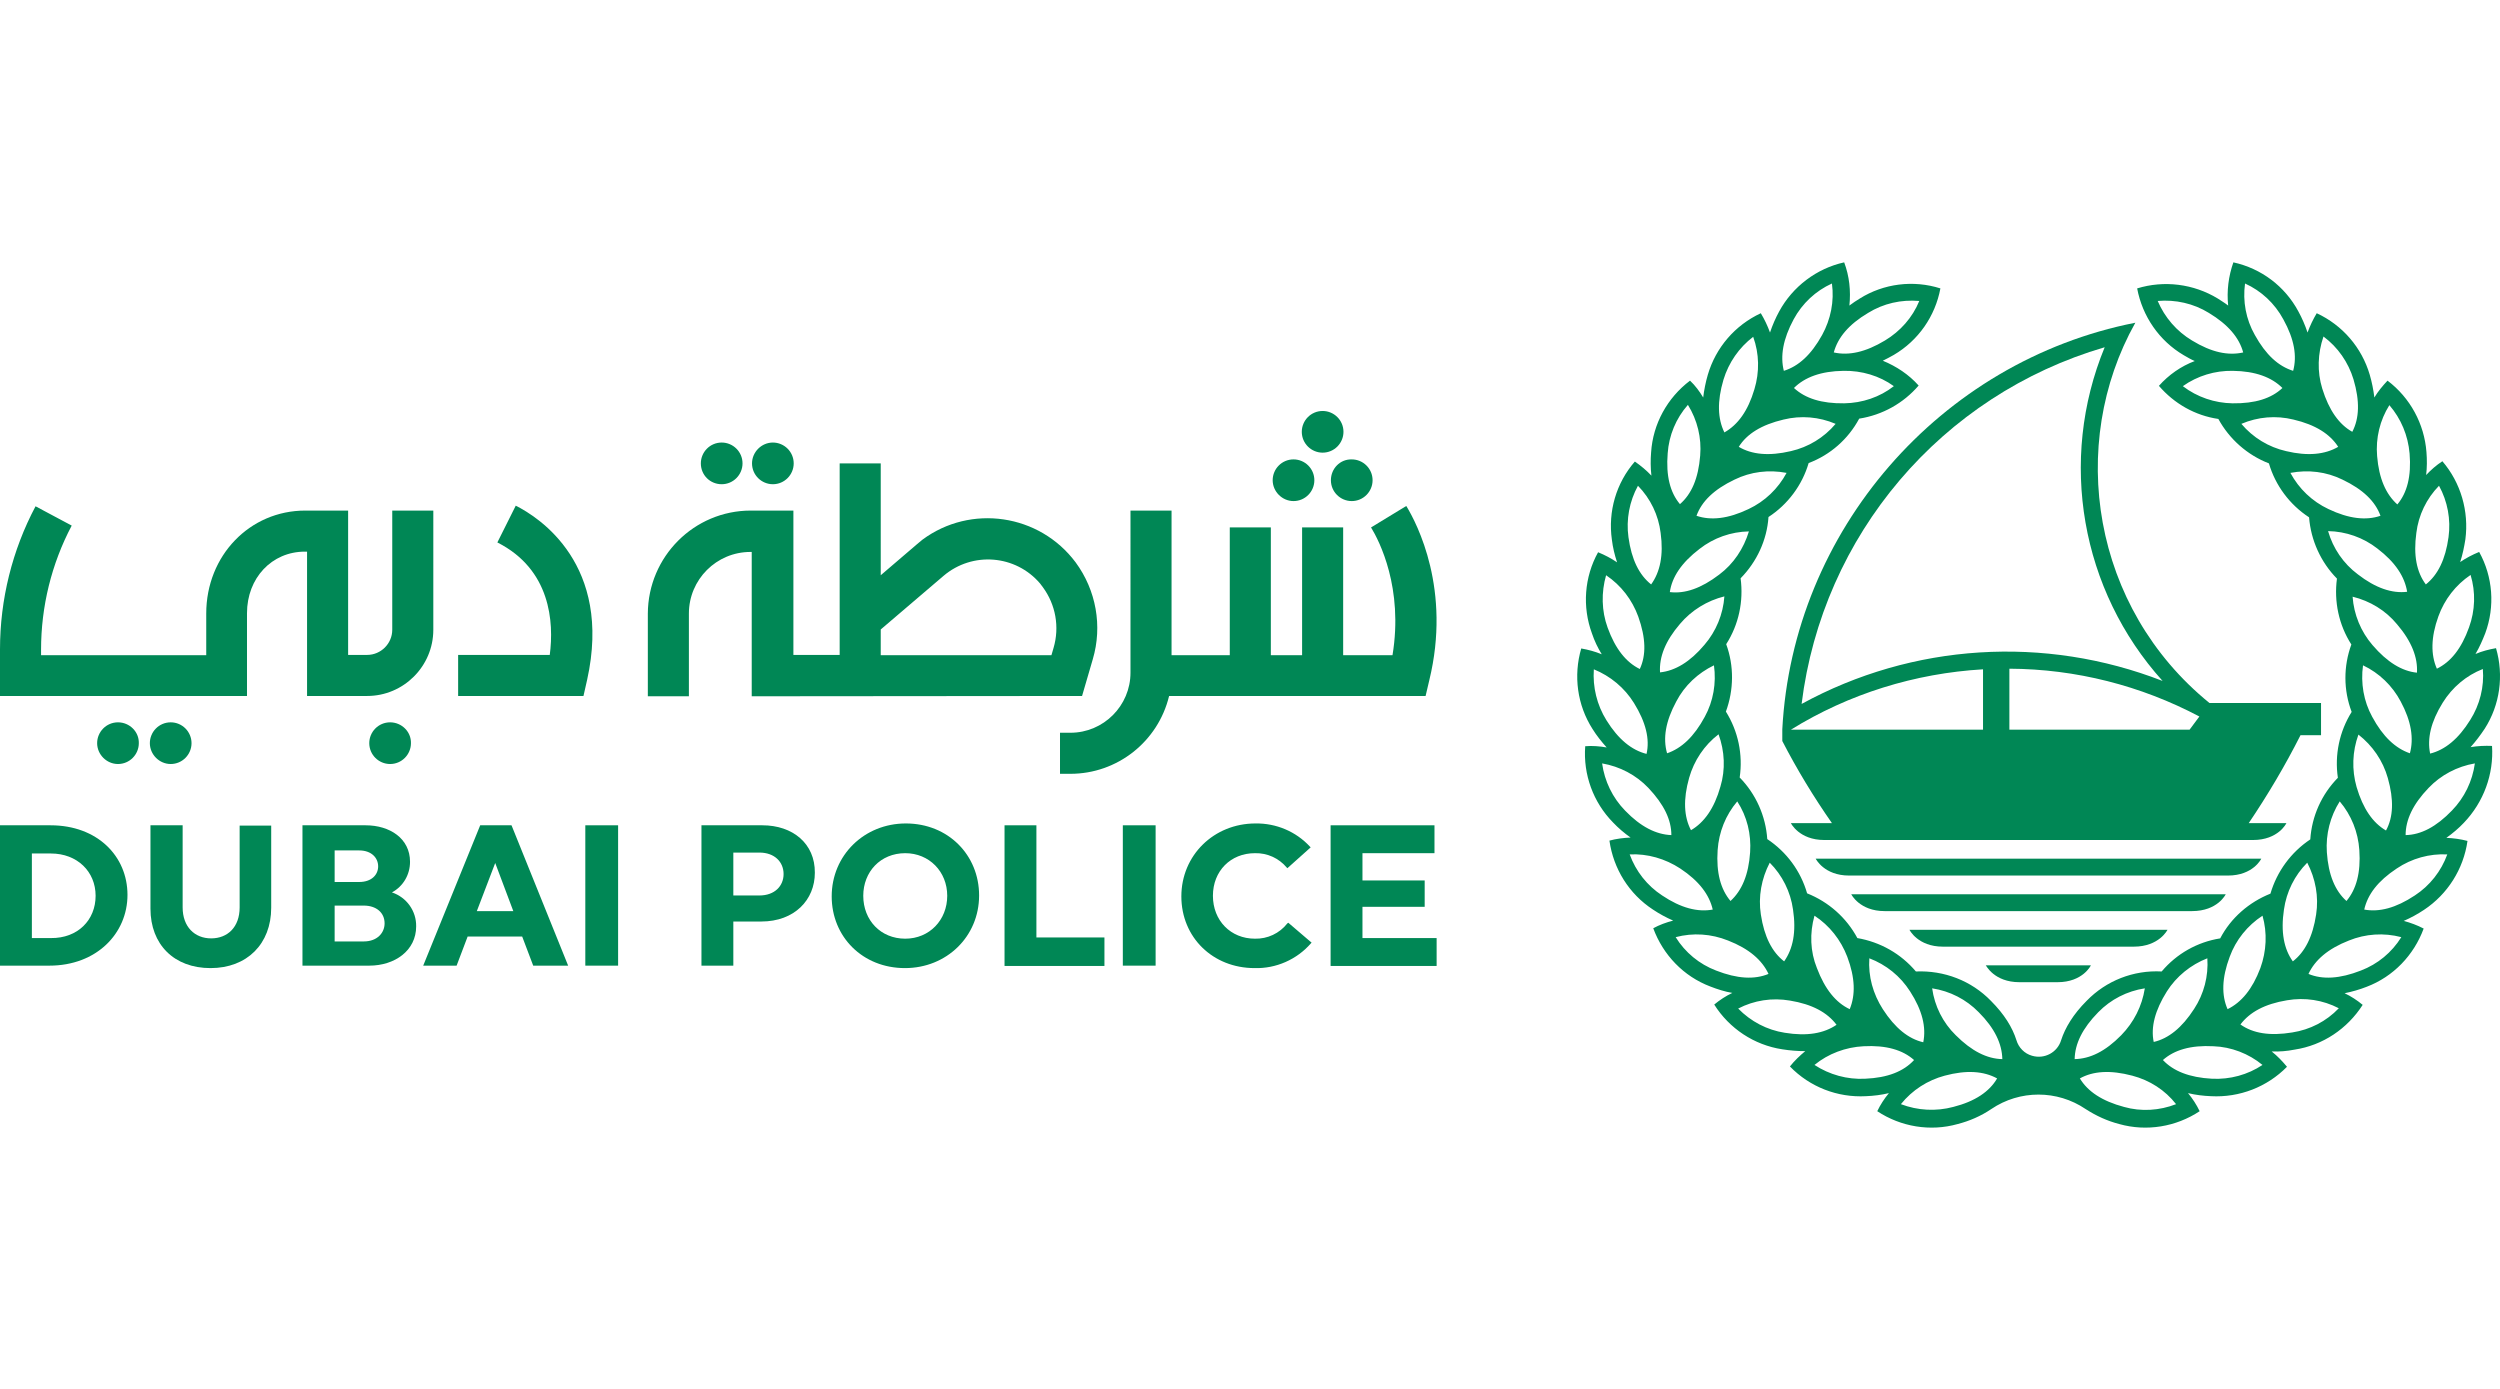 <?xml version="1.0" encoding="utf-8"?>
<!-- Generator: Adobe Illustrator 19.2.1, SVG Export Plug-In . SVG Version: 6.00 Build 0)  -->
<svg version="1.1" id="Layer_1" xmlns="http://www.w3.org/2000/svg" xmlns:xlink="http://www.w3.org/1999/xlink" x="0px" y="0px"
	 viewBox="0 0 815.8 282.2" style="enable-background:new 0 0 815.8 282.2;" xml:space="preserve"  width="270" height="150">
<style type="text/css">
	.st0{fill:#008755;}
</style>
<title>dubai-police</title>
<g>
	<path class="st0" d="M16.5,183.8H0v45.8h16.1c15.4,0,25.5-10.5,25.5-23.1S31.8,183.8,16.5,183.8 M16.6,220.6h-6.2V193h6.2
		c8.6,0,14.6,5.9,14.6,13.8S25.4,220.7,16.6,220.6"/>
	<path class="st0" d="M78.2,210.6c0,6.4-3.9,10.1-9.3,10.1s-9.3-3.8-9.3-10.1v-26.8H49.1V211c0,11.7,7.7,19.4,19.6,19.4
		s19.8-7.9,19.8-19.7v-26.8H78.2V210.6L78.2,210.6z"/>
	<path class="st0" d="M127.9,205.7c3.7-2,5.9-5.8,5.9-10c0-7.6-6.6-11.9-14.5-11.9H98.7v45.8h21.8c8.3,0,15.3-4.9,15.3-12.8
		C135.9,211.8,132.7,207.3,127.9,205.7 M117.2,202.3h-8V192h8c4.1,0,6.2,2.5,6.2,5.2S121.3,202.3,117.2,202.3 M109.2,210h9.5
		c4.1,0,6.8,2.3,6.8,5.8c0,3.1-2.4,5.9-6.8,5.9h-9.5V210L109.2,210z"/>
	<path class="st0" d="M166.9,183.8h-10.2l-18.6,45.8H149l3.6-9.5h17.8l3.6,9.5h11.4L167,184L166.9,183.8z M167.5,211.8h-11.9l6-15.7
		L167.5,211.8z"/>
	<rect x="191" y="183.8" class="st0" width="10.7" height="45.8"/>
	<path class="st0" d="M248.8,183.8h-19.9v45.8h10.4v-14.4h9.1c10.9,0,17.5-7.1,17.5-15.9C266,189.7,258.6,183.8,248.8,183.8
		 M239.3,192.7h8.5c5,0,7.9,3.1,7.9,7s-2.9,7-7.9,7h-8.5L239.3,192.7L239.3,192.7z"/>
	<path class="st0" d="M295.6,183.2c-13.6,0-24.2,10.4-24.2,23.8c0,13.2,10.1,23.4,23.9,23.4c13.6,0,24.2-10.3,24.2-23.7
		C319.5,193.5,309.4,183.2,295.6,183.2 M295.4,220.8c-8,0-13.7-6-13.7-14c0-7.8,5.6-13.9,13.7-13.9c7.8,0,13.7,6,13.7,13.9
		S303.3,220.8,295.4,220.8"/>
	<path class="st0" d="M420.1,215.8c-2.6,3.3-6.5,5.1-10.6,5c-7.9,0-13.7-5.9-13.7-14s5.8-13.9,13.7-13.9c4-0.1,7.8,1.6,10.4,4.7
		l0.2,0.2l7.6-6.8l-0.2-0.2c-4.6-5-11.1-7.7-17.8-7.6c-13.6,0-24.2,10.4-24.2,23.8s10.3,23.4,23.9,23.4c7,0.2,13.8-2.8,18.4-8.1
		l0.2-0.2l-7.6-6.5L420.1,215.8z"/>
	<polygon class="st0" points="338.2,183.8 327.8,183.8 327.8,229.7 360.4,229.7 360.4,220.4 338.2,220.4 	"/>
	<rect x="366.4" y="183.8" class="st0" width="10.7" height="45.8"/>
	<polygon class="st0" points="444.6,220.6 444.6,210.4 464.9,210.4 464.9,201.8 444.6,201.8 444.6,192.9 468.1,192.9 468.1,183.8 
		434.2,183.8 434.2,229.7 468.8,229.7 468.8,220.6 	"/>
	<path class="st0" d="M252.2,72.5c3.8,0,6.8-3.1,6.8-6.8c0-3.8-3.1-6.8-6.8-6.8s-6.8,3.1-6.8,6.8C245.4,69.5,248.5,72.5,252.2,72.5"
		/>
	<path class="st0" d="M431.6,62.2c3.8,0,6.8-3.1,6.8-6.8c0-3.8-3.1-6.8-6.8-6.8c-3.8,0-6.8,3.1-6.8,6.8
		C424.8,59.2,427.9,62.2,431.6,62.2"/>
	<path class="st0" d="M422.1,78c3.8,0,6.8-3.1,6.8-6.8c0-3.8-3.1-6.8-6.8-6.8c-3.8,0-6.8,3.1-6.8,6.8C415.3,74.9,418.4,78,422.1,78"
		/>
	<path class="st0" d="M434.3,71.2c0,3.8,3.1,6.8,6.8,6.8c3.8,0,6.8-3.1,6.8-6.8c0-3.8-3.1-6.8-6.8-6.8
		C437.3,64.3,434.3,67.4,434.3,71.2"/>
	<path class="st0" d="M458.9,79.6l-11.5,7c2.7,4.4,10.6,19.8,7,41.7h-16.1V86.6h-13.4v41.7h-10.2V86.6h-13.4v41.7h-19V81.1h-13.4
		V134c0,10.8-8.8,19.6-19.6,19.6h-3.4v13.4h3.4c15.3,0,28.6-10.5,32.2-25.4h83.7l1.2-5.1C473.6,107,462.5,85.5,458.9,79.6"/>
	<path class="st0" d="M168.3,79.5l-6,12c17.4,8.8,18.5,26,17.1,36.7h-29.9v13.4h40.9l1.2-5.3C199.9,98.7,175.9,83.3,168.3,79.5"/>
	<path class="st0" d="M353.1,141.6l3.5-12c3.2-10.8,1.1-22.5-5.6-31.6c-11.8-15.8-34.2-19.1-50-7.4c-0.6,0.5-1.2,1-1.8,1.5
		l-11.8,10.1V65.7H274v62.5h-15.1V81.1H245c-18.5,0-33.5,15-33.6,33.6v27h13.4v-27c0-11.1,9-20.1,20.1-20.1h0.4v47.1L353.1,141.6
		L353.1,141.6z M287.4,119.9l20.5-17.5c9.4-8,23.5-6.9,31.5,2.5c0.3,0.4,0.6,0.8,0.9,1.2c4.2,5.7,5.5,13,3.5,19.8l-0.7,2.4h-55.7
		L287.4,119.9L287.4,119.9z"/>
	<path class="st0" d="M127.3,150.2c-3.8,0-6.8,3.1-6.8,6.8c0,3.8,3.1,6.8,6.8,6.8c3.8,0,6.8-3.1,6.8-6.8
		C134.2,153.3,131.1,150.2,127.3,150.2"/>
	<path class="st0" d="M55.7,150.2c-3.8,0-6.8,3.1-6.8,6.8s3.1,6.8,6.8,6.8c3.8,0,6.8-3.1,6.8-6.8C62.5,153.3,59.5,150.2,55.7,150.2"
		/>
	<path class="st0" d="M38.5,150.2c-3.8,0-6.8,3.1-6.8,6.8s3.1,6.8,6.8,6.8c3.8,0,6.8-3.1,6.8-6.8C45.4,153.3,42.3,150.2,38.5,150.2"
		/>
	<path class="st0" d="M235.5,72.5c3.8,0,6.8-3.1,6.8-6.8c0-3.8-3.1-6.8-6.8-6.8c-3.8,0-6.8,3.1-6.8,6.8
		C228.7,69.5,231.7,72.5,235.5,72.5"/>
	<path class="st0" d="M128,120c0,4.5-3.7,8.2-8.2,8.2h-6.2V81.1H99.6c-18.1,0-32.3,14.7-32.3,33.6v13.6H13.4v-1.8
		c0-14.1,3.4-28,10-40.5l-11.8-6.3C4,94,0,110.1,0,126.4v15.2h80.6v-27c0-11.5,8.1-20.1,18.9-20.1h0.7v47.1h19.6
		c11.9,0,21.6-9.7,21.6-21.6V81.1H128V120z"/>
	<path class="st0" d="M813.2,157.9c-2.3-0.1-4.7,0-7,0.4c1.7-1.9,3.2-3.9,4.6-6c5-7.8,6.3-17.4,3.7-26.3c-2.3,0.4-4.6,1-6.7,1.9
		c1.3-2.2,2.3-4.5,3.2-6.8c3.2-8.7,2.5-18.4-2-26.5c-2.2,0.9-4.3,2-6.2,3.3c0.8-2.4,1.3-4.9,1.7-7.4C805.7,81.3,803,72,797,65
		c-2,1.3-3.7,2.8-5.3,4.5c0.3-2.5,0.3-5,0.1-7.5c-0.7-9.2-5.3-17.7-12.7-23.3c-1.6,1.7-3.1,3.5-4.3,5.5c-0.3-2.5-0.8-5-1.5-7.4
		c-2.6-8.9-8.9-16.2-17.3-20.1c-1.2,2-2.2,4.1-3,6.3c-0.8-2.4-1.8-4.7-3-6.9c-4.4-8.2-12.1-14-21.2-16c-1.6,4.5-2.2,9.4-1.7,14.1
		c-1-0.8-2.2-1.5-3.4-2.3c-7.9-4.8-17.5-6-26.3-3.3c1.7,9.1,7.2,17.1,15.2,21.8c1.2,0.7,2.4,1.4,3.6,1.9c-4.5,1.7-8.5,4.5-11.7,8.1
		c5,5.8,11.8,9.7,19.4,10.8c3.6,6.6,9.5,11.8,16.5,14.5c2.1,7.2,6.8,13.5,13.1,17.6c0.6,7.5,3.8,14.6,9.1,20
		c-1,7.5,0.6,15.1,4.7,21.5c-2.6,7.1-2.6,14.9,0.1,22c-4,6.4-5.6,14-4.5,21.5c-5.3,5.4-8.5,12.5-9,20.1c-6.3,4.2-10.9,10.5-13,17.7
		c-7,2.8-12.9,7.9-16.4,14.6c-7.5,1.2-14.2,5-19.1,10.8c-9.2-0.5-18.1,3-24.5,9.6c-4.4,4.4-7,8.8-8.3,12.8c-1.2,4-5.4,6.3-9.5,5.1
		c-2.5-0.7-4.4-2.7-5.1-5.1c-1.3-4.1-3.9-8.4-8.3-12.8c-6.4-6.6-15.3-10-24.5-9.6c-4.9-5.8-11.6-9.6-19.1-10.9
		c-3.6-6.7-9.4-11.8-16.4-14.6c-2.1-7.3-6.7-13.5-13-17.7c-0.5-7.5-3.7-14.7-9-20.1c1.1-7.5-0.5-15.1-4.5-21.5
		c2.6-7.1,2.7-14.9,0.1-22c4.1-6.4,5.7-14,4.7-21.5c5.3-5.4,8.6-12.5,9.1-20c6.3-4.1,11-10.4,13.1-17.6c7.1-2.7,12.9-7.8,16.5-14.5
		c7.6-1.2,14.4-5,19.4-10.8c-3.2-3.6-7.3-6.3-11.7-8.1c1.2-0.6,2.4-1.2,3.6-1.9c8-4.7,13.5-12.6,15.2-21.7
		c-8.8-2.8-18.5-1.6-26.3,3.3c-1.2,0.7-2.3,1.5-3.4,2.3c0.5-4.8,0-9.6-1.7-14.1c-9,2-16.8,7.9-21.2,16c-1.2,2.2-2.2,4.5-3,6.9
		c-0.8-2.2-1.8-4.3-3-6.3c-8.4,3.9-14.7,11.2-17.3,20.1c-0.7,2.4-1.2,4.9-1.5,7.4c-1.2-2-2.6-3.9-4.3-5.5
		c-7.4,5.6-12.1,14.1-12.7,23.4c-0.2,2.5-0.2,5,0.1,7.6c-1.6-1.7-3.4-3.2-5.4-4.6c-6.1,7-8.8,16.3-7.5,25.5c0.3,2.5,0.9,5,1.7,7.4
		c-1.9-1.3-4-2.4-6.2-3.3c-4.5,8.1-5.2,17.8-2,26.5c0.8,2.4,1.9,4.7,3.2,6.8c-2.2-0.9-4.4-1.5-6.7-1.9c-2.6,8.9-1.3,18.5,3.7,26.3
		c1.3,2.1,2.9,4.1,4.6,6c-2.3-0.4-4.7-0.6-7-0.4c-0.7,9.2,2.6,18.3,9.1,24.9c1.7,1.8,3.7,3.5,5.7,4.9c-2.3,0.1-4.7,0.4-6.9,1
		c1.3,9.2,6.4,17.4,14.2,22.5c2.1,1.4,4.3,2.6,6.6,3.6c-2.3,0.6-4.5,1.4-6.5,2.5c3.2,8.7,9.9,15.7,18.6,19c2.3,0.9,4.8,1.7,7.2,2.1
		c-2.1,1-4.1,2.3-5.9,3.8c4.9,7.8,13,13.2,22.2,14.6c2.5,0.4,5,0.6,7.5,0.6c-1.8,1.5-3.5,3.1-5,5c6.5,6.7,15.5,10.2,24.8,9.7
		c2.5-0.1,5-0.4,7.5-1c-1.5,1.8-2.8,3.8-3.8,5.9c7.7,5.1,17.3,6.7,26.2,4.2c3.9-1,7.6-2.6,11-4.9c9.3-6.3,21.5-6.3,30.8,0
		c3.4,2.2,7.1,3.9,11,4.9c8.9,2.5,18.5,0.9,26.2-4.2c-1-2.1-2.3-4.1-3.8-5.9c2.5,0.6,5,0.9,7.5,1c9.3,0.5,18.3-3,24.8-9.6
		c-1.5-1.8-3.1-3.5-5-5c2.5,0.1,5-0.1,7.5-0.6c9.2-1.4,17.2-6.8,22.2-14.6c-1.8-1.5-3.8-2.8-5.9-3.8c2.5-0.5,4.9-1.2,7.2-2.1
		c8.7-3.3,15.4-10.3,18.6-19c-2.1-1.1-4.3-1.9-6.5-2.5c2.3-1,4.5-2.2,6.6-3.6c7.7-5.1,12.9-13.3,14.2-22.5c-2.3-0.6-4.6-0.9-6.9-1
		c2.1-1.5,4-3.1,5.7-4.9C810.5,176.2,813.8,167.1,813.2,157.9 M610,227.2c5.5,2.1,10.1,5.8,13.3,10.8c4,6.2,5.3,11.7,4.3,16.6
		c-4.8-1.1-9.2-4.6-13.2-10.8C611.2,238.8,609.6,233.1,610,227.2 M592.1,213.3c4.9,3.2,8.6,7.9,10.7,13.4c2.6,6.9,2.7,12.5,0.8,17.1
		c-4.5-2.1-8.1-6.5-10.7-13.4C590.7,225,590.5,219,592.1,213.3 M577.5,196c4.1,4.1,6.8,9.5,7.6,15.3c1.1,7.3,0,12.8-2.9,16.9
		c-3.9-3-6.5-8-7.6-15.3C573.7,207.1,574.8,201.2,577.5,196 M566.9,176c3.2,4.9,4.6,10.7,4.2,16.6c-0.5,7.4-2.7,12.5-6.4,15.9
		c-3.2-3.8-4.7-9.2-4.2-16.6C560.9,186,563.1,180.5,566.9,176 M547,143.4c2.7-5.2,7.1-9.3,12.3-11.8c0.8,5.8-0.2,11.7-3,16.8
		c-3.5,6.5-7.6,10.3-12.3,11.9C542.6,155.4,543.5,149.9,547,143.4 M541.7,133.9c-0.3-5,1.7-10.2,6.5-15.8c3.8-4.5,8.9-7.6,14.5-9
		c-0.4,5.8-2.7,11.4-6.5,15.8C551.5,130.5,546.6,133.4,541.7,133.9 M551.2,168.3c1.6-5.6,4.9-10.6,9.6-14.2c2,5.5,2.3,11.5,0.6,17.1
		c-2,7.1-5.3,11.7-9.6,14.2C549.5,181,549.2,175.4,551.2,168.3 M561,102c-5.9,4.5-11.2,6.3-16.1,5.7c0.7-4.9,3.8-9.6,9.7-14.1
		c4.6-3.6,10.3-5.6,16.1-5.7C569,93.5,565.7,98.5,561,102 M618,40.5c-4.6,3.6-10.3,5.5-16.2,5.6c-7.4,0.1-12.7-1.6-16.4-5
		c3.5-3.5,8.8-5.5,16.2-5.6C607.5,35.4,613.3,37.1,618,40.5 M609.6,16.6c5-3.1,10.8-4.4,16.7-3.9c-2.2,5.4-6.2,9.9-11.2,12.9
		c-6.3,3.8-11.8,5-16.7,3.9C599.7,24.7,603.2,20.4,609.6,16.6 M585.3,18.7c2.8-5.2,7.2-9.3,12.5-11.7c0.8,5.8-0.4,11.7-3.2,16.8
		c-3.6,6.5-7.7,10.2-12.5,11.7C580.9,30.7,581.8,25.2,585.3,18.7 M582,51.4c5.7-1.4,11.6-0.9,17,1.4c-3.8,4.5-8.9,7.6-14.6,8.9
		c-7.2,1.7-12.8,1.1-17-1.4C570,56.1,574.8,53.1,582,51.4 M562.4,38.4c1.7-5.6,5.1-10.5,9.7-14c2,5.5,2.1,11.5,0.4,17.1
		c-2.1,7.1-5.4,11.6-9.8,14.1C560.5,51.1,560.3,45.5,562.4,38.4 M566,71c5.3-2.6,11.2-3.3,17-2.2c-2.8,5.2-7.1,9.3-12.4,11.8
		c-6.7,3.2-12.3,3.8-17,2.2C555.3,78.1,559.3,74.2,566,71 M544.2,62.4c0.4-5.8,2.7-11.4,6.6-15.8c3.1,5,4.5,10.8,4,16.6
		c-0.6,7.4-2.8,12.5-6.6,15.8C545,75.2,543.6,69.8,544.2,62.4 M534.5,73c4.1,4.2,6.7,9.6,7.4,15.4c1,7.3-0.2,12.8-3.1,16.8
		c-3.9-3.1-6.4-8.1-7.4-15.4C530.6,84,531.7,78.1,534.5,73 M524.1,102.2c4.9,3.3,8.5,8,10.5,13.5c2.5,7,2.6,12.6,0.5,17.1
		c-4.5-2.2-8-6.6-10.5-13.5C522.6,113.8,522.5,107.8,524.1,102.2 M520.1,132.9c5.4,2.2,10,6,13.1,11c3.9,6.3,5.2,11.8,4.1,16.6
		c-4.8-1.2-9.2-4.7-13.1-11C521.1,144.5,519.7,138.7,520.1,132.9 M530.3,179c-4.1-4.2-6.7-9.6-7.5-15.4c5.8,1,11.1,3.8,15.1,8
		c5.1,5.4,7.5,10.4,7.5,15.4C540.4,186.8,535.4,184.3,530.3,179 M542.4,206.7c-4.9-3.2-8.6-7.9-10.6-13.4c5.8-0.3,11.6,1.4,16.5,4.6
		c6.2,4.1,9.5,8.6,10.6,13.4C554,212.2,548.5,210.8,542.4,206.7 M560,231.2c-5.5-2.1-10.1-5.9-13.2-10.9c5.7-1.5,11.6-1.1,17.1,1.1
		c6.9,2.7,11.1,6.4,13.2,10.9C572.5,234.2,566.9,233.9,560,231.2 M582.4,251.5c-5.8-0.9-11.1-3.7-15.2-7.9
		c5.2-2.7,11.1-3.6,16.9-2.6c7.3,1.2,12.2,3.9,15.2,7.9C595.2,251.7,589.7,252.7,582.4,251.5 M608.6,266.5
		c-5.8,0.3-11.6-1.3-16.5-4.5c4.5-3.7,10.2-5.8,16-6.1c7.4-0.4,12.8,1.2,16.5,4.5C621.2,264.1,616,266.2,608.6,266.5 M637.4,275.7
		c-5.6,1.5-11.6,1.2-17.1-0.9c3.7-4.6,8.7-7.8,14.3-9.3c7.1-1.9,12.7-1.5,17.1,0.9C649.2,270.7,644.5,273.9,637.4,275.7
		 M638.2,252.3c-4.2-4.1-6.9-9.5-7.7-15.3c5.8,0.9,11.1,3.6,15.2,7.8c5.2,5.2,7.6,10.3,7.7,15.3C648.4,260,643.4,257.5,638.2,252.3
		 M810.2,132.8c0.5,5.8-1,11.7-4.1,16.6c-3.9,6.3-8.3,9.8-13.1,11c-1-4.9,0.2-10.3,4.1-16.6C800.2,138.8,804.8,134.9,810.2,132.8
		 M806.2,102.1c1.7,5.6,1.5,11.6-0.5,17.1c-2.5,7-6,11.3-10.5,13.5c-2-4.5-2-10.2,0.5-17.1C797.7,110.1,801.3,105.4,806.2,102.1
		 M788.5,88.4c0.7-5.8,3.3-11.2,7.4-15.4c2.8,5.1,3.9,11,3.1,16.8c-1,7.3-3.5,12.3-7.4,15.4C788.6,101.2,787.5,95.7,788.5,88.4
		 M774.1,148.4c-2.8-5.1-3.8-11-3-16.8c5.3,2.5,9.6,6.7,12.3,11.8c3.5,6.5,4.3,12.1,3,16.9C781.7,158.7,777.6,154.9,774.1,148.4
		 M778.6,185.5c-4.3-2.5-7.5-7.1-9.6-14.2c-1.6-5.6-1.4-11.6,0.6-17.1c4.6,3.6,8,8.5,9.6,14.2C781.2,175.5,781,181.1,778.6,185.5
		 M774.2,125c-3.8-4.4-6.1-10-6.5-15.8c5.7,1.4,10.8,4.5,14.5,9c4.8,5.6,6.8,10.9,6.5,15.8C783.8,133.5,779,130.6,774.2,125
		 M779.7,46.7c3.8,4.4,6.1,9.9,6.6,15.8c0.6,7.4-0.8,12.8-4,16.6c-3.7-3.3-6-8.4-6.6-15.8C775.2,57.5,776.6,51.6,779.7,46.7
		 M758.2,24.3c4.7,3.5,8.1,8.4,9.8,14c2.1,7.1,1.9,12.7-0.4,17.1c-4.3-2.4-7.6-7-9.8-14.1C756.1,35.8,756.3,29.8,758.2,24.3
		 M732.6,7c5.3,2.4,9.7,6.5,12.5,11.7c3.6,6.5,4.5,12,3.2,16.8c-4.8-1.5-8.9-5.2-12.5-11.7C732.9,18.7,731.8,12.8,732.6,7
		 M715.3,25.6c-5-3-8.9-7.5-11.2-12.9c5.8-0.5,11.7,0.8,16.7,3.9c6.3,3.8,9.9,8.1,11.2,12.9C727.1,30.6,721.7,29.5,715.3,25.6
		 M728.5,46.1c-5.8-0.1-11.5-2-16.2-5.6c4.8-3.4,10.5-5.1,16.3-5c7.4,0.1,12.7,2.1,16.2,5.6C741.2,44.5,735.9,46.2,728.5,46.1
		 M731.4,52.8c5.4-2.3,11.3-2.8,17-1.4c7.2,1.7,11.9,4.7,14.6,8.9c-4.3,2.5-9.9,3.1-17,1.4C740.3,60.4,735.2,57.3,731.4,52.8
		 M747.4,68.8c5.8-1.1,11.7-0.4,17,2.2c6.7,3.2,10.7,7.1,12.4,11.8c-4.7,1.6-10.3,1-17-2.2C754.5,78.1,750.2,74,747.4,68.8
		 M759.7,87.8c5.8,0.1,11.5,2.1,16.1,5.7c5.9,4.5,8.9,9.2,9.7,14.1c-4.9,0.6-10.3-1.2-16.1-5.7C764.7,98.4,761.3,93.4,759.7,87.8
		 M763.5,176c3.8,4.5,6,10,6.4,15.9c0.5,7.4-1,12.8-4.2,16.6c-3.7-3.3-5.9-8.5-6.4-15.9C758.9,186.7,760.4,180.9,763.5,176
		 M745.3,211.3c0.8-5.8,3.5-11.2,7.6-15.3c2.7,5.2,3.8,11.1,2.9,16.9c-1.1,7.3-3.7,12.3-7.6,15.3
		C745.3,224.2,744.2,218.6,745.3,211.3 M727.6,226.7c2-5.5,5.8-10.2,10.7-13.4c1.6,5.6,1.3,11.6-0.7,17.1
		c-2.6,6.9-6.2,11.2-10.7,13.4C724.9,239.3,725,233.6,727.6,226.7 M707.1,238c3.1-4.9,7.8-8.7,13.2-10.8c0.4,5.8-1.1,11.6-4.3,16.5
		c-4,6.2-8.4,9.7-13.2,10.8C701.8,249.7,703.2,244.2,707.1,238 M684.7,244.8c4.1-4.2,9.4-6.9,15.2-7.8c-0.9,5.8-3.6,11.1-7.7,15.3
		c-5.2,5.3-10.2,7.7-15.2,7.8C677.1,255.1,679.5,250.1,684.7,244.8 M693.1,275.7c-7.1-1.9-11.8-5-14.4-9.3c4.3-2.4,9.9-2.8,17.1-0.9
		c5.7,1.5,10.7,4.7,14.3,9.3C704.7,276.9,698.7,277.3,693.1,275.7 M721.8,266.5c-7.4-0.4-12.6-2.5-16-6.1c3.7-3.3,9.1-4.9,16.5-4.5
		c5.8,0.2,11.5,2.4,16,6.1C733.5,265.2,727.7,266.8,721.8,266.5 M748,251.4c-7.3,1.2-12.8,0.3-16.9-2.6c3-4,7.9-6.7,15.2-7.9
		c5.8-1,11.7-0.1,16.9,2.6C759.1,247.8,753.8,250.5,748,251.4 M770.4,231.2c-6.9,2.7-12.5,3-17.1,1.1c2.1-4.5,6.3-8.2,13.2-10.9
		c5.4-2.2,11.4-2.6,17.1-1.1C780.5,225.3,775.9,229.1,770.4,231.2 M798.6,193.3c-2,5.5-5.7,10.2-10.6,13.4
		c-6.2,4.1-11.6,5.5-16.5,4.6c1.1-4.9,4.4-9.3,10.6-13.4C787,194.6,792.8,193,798.6,193.3 M785,187c0-5,2.4-10.1,7.5-15.4
		c4-4.2,9.3-7,15.1-8c-0.8,5.8-3.4,11.2-7.5,15.4C795,184.3,790,186.9,785,187"/>
	<path class="st0" d="M581.6,152.5v3.8c4.8,9.3,10.2,18.2,16.2,26.8h-13.4c0,0,2.7,5.5,10.9,5.5h139.9c8.3,0,10.9-5.5,10.9-5.5
		h-12.3c6.2-9.2,11.9-18.8,16.9-28.7h6.7v-10.5H721c-38.3-31.1-46.5-84.3-24.2-124.1C632.9,32.4,585,87.8,581.6,152.5 M584.4,152.6
		c18.9-11.7,40.5-18.4,62.7-19.7v19.7H584.4L584.4,152.6z M717.7,148.3l-3.2,4.3h-58.8v-19.9C677.4,132.8,698.6,138.2,717.7,148.3
		 M705.7,136.7c-38.5-15-81.6-12.3-117.8,7.5c6.8-55.1,45.6-100.8,98.9-116.4C671.6,64.7,679,107.1,705.7,136.7"/>
	<path class="st0" d="M659,235h12.4c8.3,0,10.9-5.5,10.9-5.5h-34.3C648.1,229.5,650.7,235,659,235"/>
	<path class="st0" d="M707.3,217.9h-84.2c0,0,2.7,5.5,10.9,5.5h62.3C704.6,223.4,707.3,217.9,707.3,217.9"/>
	<path class="st0" d="M726.3,206.3H604.1c0,0,2.7,5.5,10.9,5.5h100.3C723.7,211.8,726.3,206.3,726.3,206.3"/>
	<path class="st0" d="M737.9,194.7H592.5c0,0,2.7,5.5,10.9,5.5H727C735.3,200.2,737.9,194.7,737.9,194.7"/>
</g>
</svg>
